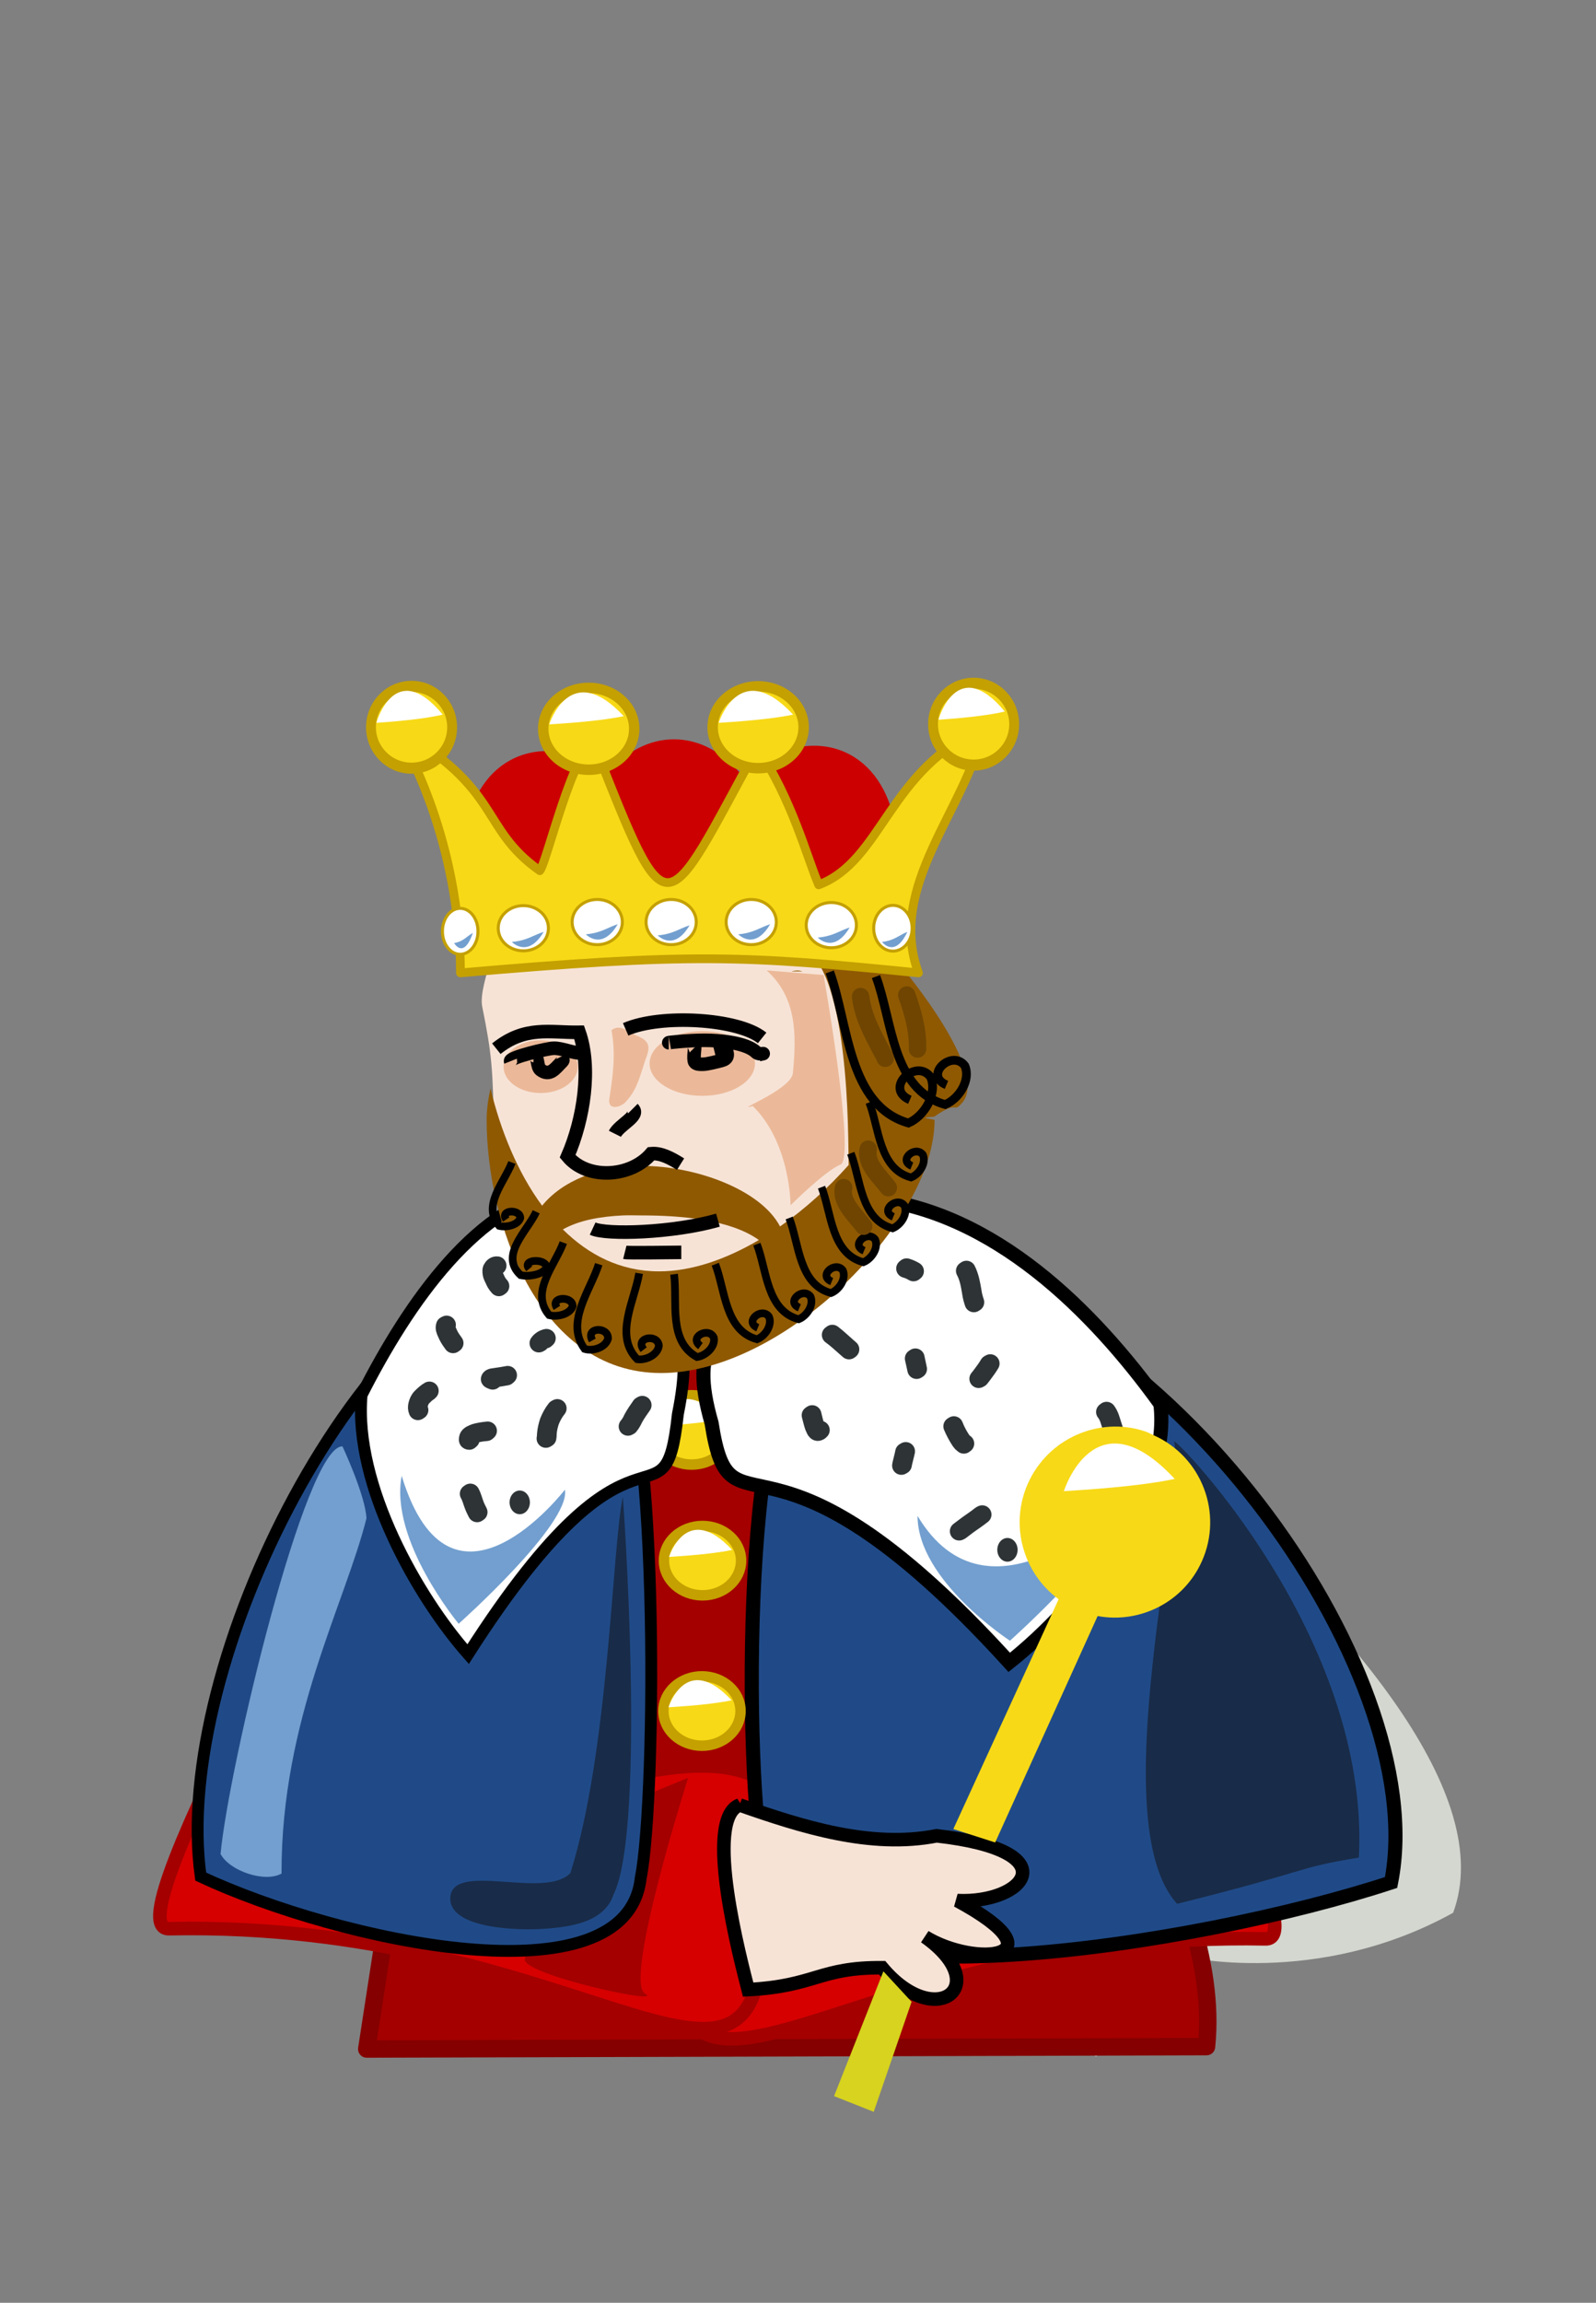 <?xml version="1.0"?><svg width="266.323" height="384" xmlns="http://www.w3.org/2000/svg" xmlns:xlink="http://www.w3.org/1999/xlink">
 <rect width="100%" height="100%" fill="#808080" stroke="none"/>
 <defs>
  <pattern xlink:href="#pattern6564" id="pattern7798" patternTransform="translate(325.651, 307.224)"/>
  <pattern patternUnits="userSpaceOnUse" width="24.155" height="24.975" patternTransform="translate(619.651, 288.224)" id="pattern6564">
   <g id="g6536" transform="matrix(0.597, 0, 0, 0.599, 178.027, -170.192)" stroke-miterlimit="4" stroke-width="5.177" stroke="#a40000" opacity="0.6">
    <path d="m-295.495,295.84c0.015,10.829 4.985,24.079 17.564,27.291c10.37,-1.943 17.625,-16.371 17.696,-27.2c0.031,-5.107 -3.923,-9.262 -8.792,-9.273c-4.869,-0.01 -8.699,4.614 -8.713,9.731c0.014,-5.117 -4.049,-9.761 -8.917,-9.771c-4.869,-0.02 -8.822,4.115 -8.838,9.222l0,0z" id="path6538" stroke-miterlimit="4" stroke-width="5.177" stroke="#a40000" fill-rule="nonzero" fill="#e61408"/>
   </g>
  </pattern>
 </defs>
 <g>
  <title>Layer 1</title>
  <path d="m112.462,123.285c-4.141,0 -7.935,2.034 -10.925,5.5c-5.105,-3.514 -10.798,-4.591 -15.597,-2.411c-8.753,3.976 -11.203,17.359 -5.5,29.912c5.703,12.553 17.392,19.498 26.145,15.521c0.02,0.01 0.055,-0.01 0.075,0c1.812,0.916 3.772,1.432 5.802,1.432c2.704,0 5.251,-0.907 7.535,-2.486c0.151,0.076 0.297,0.156 0.452,0.226c8.753,3.976 20.518,-2.968 26.22,-15.521c5.703,-12.553 3.177,-26.011 -5.576,-29.988c-5.351,-2.431 -11.81,-0.755 -17.33,3.767c-3.044,-3.734 -6.985,-5.952 -11.302,-5.952z" id="path6896" stroke-dashoffset="0" stroke-dasharray="2, 2" stroke-miterlimit="4" stroke-linejoin="round" stroke-linecap="round" stroke-width="2" fill-rule="nonzero" fill="#cc0000"/>
  <path d="m137.1,199.772c7.995,6.541 119.921,79.947 105.385,119.194c-22.755,12.608 -45.061,7.268 -45.061,7.268l-8.358,10.538l-6.178,6.178l-47.968,-45.061l2.18,-98.117z" id="path6377" stroke-width="1px" fill-rule="evenodd" fill="#d3d7cf"/>
  <path d="m127.38,221.523c-2.159,-0.001 -4.457,0.03 -6.814,0.071c-90.668,1.566 -47.514,19.336 -47.514,43.182l-11.853,76.909l140.132,-0.401c2.966,-28.731 -26.319,-61.638 -25.892,-78.21c0,-23.101 18.875,-41.51 -48.059,-41.551z" id="path6304" stroke-dashoffset="0" stroke-miterlimit="4" stroke-linejoin="round" stroke-linecap="round" stroke-width="2.907" stroke="#850000" fill-rule="nonzero" fill="#a40000"/>
  <path id="path6306" d="m172.209,228.933c4.877,20.854 49.178,94.587 38.996,94.383c-67.483,-1.346 -97.251,35.96 -98.904,3.108c-0.397,-7.897 5.728,-11.409 -4.239,-24.867c14.733,-14.652 38.341,6.449 63.581,-4.521c-5.2,-12.029 -19.44,-31.951 -16.955,-46.626c1.388,-8.198 15.627,-29.573 17.52,-21.476z" stroke-width="2.261px" stroke="#a40000" fill-rule="evenodd" fill="#d60000"/>
  <path d="m67.19,227.238c-4.877,20.854 -49.179,94.587 -38.996,94.383c67.483,-1.346 97.251,35.96 98.904,3.108c0.397,-7.897 -5.728,-11.409 4.239,-24.867c-14.733,-14.652 -38.341,6.449 -63.581,-4.521c5.2,-12.029 19.44,-31.951 16.955,-46.626c-1.388,-8.198 -15.627,-29.573 -17.52,-21.476z" id="path6308" stroke-width="2.261px" stroke="#a40000" fill-rule="evenodd" fill="#d60000"/>
  <path d="m103.517,301.093l11.306,-4.625c0,0 -10.792,33.919 -7.195,35.974c3.597,2.056 -20.043,-3.083 -20.043,-5.653c0,-2.57 17.987,-24.668 15.932,-25.696z" id="path5885" stroke-width="1px" fill-rule="evenodd" fill="#a40000"/>
  <path d="m91.845,208.719c-31.134,5.633 -63.344,68.471 -58.351,104.217c22.998,10.743 71.123,21.359 73.426,0.203c2.693,-13.346 3.161,-83.453 -5.014,-89.719c-4.056,-3.798 -9.531,-7.36 -10.062,-14.7z" id="path6312" stroke-width="1.978px" stroke="#000000" fill-rule="evenodd" fill="#204a87"/>
  <g id="g6081" transform="matrix(2.907, 0, 0, 2.907, -1231.16, -617.513)">
   <path d="m465.429,294.447c0.001,1.099 -0.991,1.99 -2.214,1.99c-1.223,0 -2.215,-0.891 -2.214,-1.99c-0.001,-1.099 0.991,-1.99 2.214,-1.99c1.223,0 2.215,0.891 2.214,1.99z" id="path6083" stroke-dashoffset="0" stroke-miterlimit="4" stroke-linejoin="round" stroke-linecap="round" stroke-width="0.599" stroke="#c4a000" fill-rule="nonzero" fill="#f7d917"/>
   <path id="path6085" d="m461.294,294.234c0,0 1.006,-3.22 3.623,-0.403c-1.409,0.302 -3.824,0.403 -3.623,0.403z" stroke-width="1px" fill-rule="evenodd" fill="#ffffff"/>
  </g>
  <path id="path6314" d="m94.584,198.241c-14.696,2.041 -26.414,18.951 -34.243,34.376c-1.339,15.104 9.471,33.842 17.772,43.219c28.611,-44.767 32.698,-18.857 35.001,-40.014c2.693,-13.346 -0.293,-16.614 -8.468,-22.881c-4.056,-3.798 -9.531,-7.36 -10.062,-14.7z" stroke-width="1.978px" stroke="#000000" fill-rule="evenodd" fill="#ffffff"/>
  <path id="path6316" d="m149.327,210.007c44.18,5.616 89.886,68.269 82.801,103.909c-32.635,10.711 -100.926,21.296 -104.193,0.202c-3.821,-13.307 -4.486,-83.206 7.115,-89.454c5.755,-3.787 13.525,-7.338 14.278,-14.656z" stroke-width="2.353px" stroke="#000000" fill-rule="evenodd" fill="#204a87"/>
  <path d="m145.038,199.841c20.854,2.035 37.482,18.895 48.592,34.274c1.901,15.06 -13.439,33.742 -25.219,43.091c-40.599,-44.634 -46.4,-18.801 -49.667,-39.896c-3.821,-13.307 0.416,-16.565 12.016,-22.813c5.755,-3.787 13.525,-7.338 14.278,-14.656z" id="path6318" stroke-width="2.353px" stroke="#000000" fill-rule="evenodd" fill="#ffffff"/>
  <path id="path6324" d="m88.423,250.53c0,1.092 -0.759,1.978 -1.695,1.978c-0.936,0 -1.696,-0.886 -1.696,-1.978c0,-1.092 0.759,-1.978 1.696,-1.978c0.936,0 1.695,0.886 1.695,1.978z" stroke-dashoffset="0" stroke-miterlimit="4" stroke-linejoin="round" stroke-linecap="round" fill-rule="nonzero" fill="#2e3436"/>
  <path d="m169.807,258.443c0,1.092 -0.759,1.978 -1.695,1.978c-0.936,0 -1.695,-0.886 -1.695,-1.978c0,-1.092 0.759,-1.978 1.695,-1.978c0.936,0 1.695,0.886 1.695,1.978z" id="path6352" stroke-dashoffset="0" stroke-miterlimit="4" stroke-linejoin="round" stroke-linecap="round" fill-rule="nonzero" fill="#2e3436"/>
  <path d="m123.424,300.992c10.368,3.624 21.86,7.297 32.873,5.139c22.3,2.499 14.676,11.351 3.444,10.802c17.831,9.651 3.044,11.232 -5.394,6.037c11.593,8.201 1.776,15.811 -7.148,5.161c-10.514,-0.075 -11.074,3.066 -22.355,3.648c-1.175,-4.626 -7.573,-28.471 -1.42,-30.787z" id="path6400" stroke-width="2.261px" stroke="#000000" fill-rule="evenodd" fill="#f7e3d6"/>
  <path d="m57.153,241.2c0,0 3.833,8.203 3.997,11.992c-3.567,14.257 -14.238,33.558 -14.172,59.234c-2.794,1.572 -8.682,-0.433 -10.175,-3.271c1.355,-14.472 14.172,-68.319 20.35,-67.955z" id="path6625" stroke-width="1px" fill-rule="evenodd" fill="#729fcf"/>
  <path d="m147.411,328.731l4.705,5.083l-6.318,18.346l-6.621,-2.62l8.234,-20.81z" id="rect6406" stroke-dashoffset="0" stroke-miterlimit="4" stroke-linejoin="round" stroke-linecap="round" fill-rule="nonzero" fill="#d7d31e"/>
  <path d="m103.924,249.632c-1.817,8.694 -2.285,42.306 -8.737,62.698c-4.199,4.477 -19.734,-2.019 -20.043,4.111c-0.26,5.162 11.297,5.603 16.445,5.139c3.64,-0.328 9.251,-1.028 10.792,-5.653c5.539,-11.166 1.542,-67.216 1.542,-66.296z" id="path6672" stroke-width="1px" fill-rule="evenodd" fill="#182b48"/>
  <path id="path6340" d="m127.217,221.747c0,1.092 -0.759,1.978 -1.696,1.978c-0.936,0 -1.696,-0.886 -1.696,-1.978c0,-1.092 0.759,-1.978 1.696,-1.978c0.936,0 1.696,0.886 1.696,1.978z" stroke-dashoffset="0" stroke-miterlimit="4" stroke-linejoin="round" stroke-linecap="round" fill-rule="nonzero" fill="#2e3436"/>
  <path d="m81.798,160.266c-0.507,2.001 -1.747,5.548 -1.324,7.629c1.635,8.052 1.791,10.583 1.93,20.61c3.263,16.123 16.713,23.794 27.02,23.794c20.613,0 36.85,-11.402 36.85,-28.233c0,-2.124 4.452,-20.163 3.945,-22.165c0,0 -22.529,-7.034 -34.937,-5.996c-21.155,1.77 -33.483,4.361 -33.483,4.361z" id="path6360" stroke-dashoffset="0" stroke-miterlimit="4" stroke-linejoin="round" stroke-linecap="round" fill-rule="nonzero" fill="#f7e3d6"/>
  <path id="path6364" d="m96.411,177.875c0,2.428 -2.773,4.396 -6.194,4.396c-3.421,0 -6.194,-1.968 -6.194,-4.396c0,-2.428 2.773,-4.396 6.194,-4.396c3.421,0 6.194,1.968 6.194,4.396z" stroke-dashoffset="0" stroke-dasharray="2, 2" stroke-miterlimit="4" stroke-linejoin="round" stroke-linecap="round" stroke-width="2" fill-rule="nonzero" fill="#ebb999"/>
  <path d="m125.983,177.344c0,2.98 -3.936,5.395 -8.792,5.395c-4.856,0 -8.792,-2.415 -8.792,-5.395c0,-2.98 3.936,-5.395 8.792,-5.395c4.856,0 8.792,2.415 8.792,5.395z" id="path6366" stroke-dashoffset="0" stroke-dasharray="2, 2" stroke-miterlimit="4" stroke-linejoin="round" stroke-linecap="round" stroke-width="2" fill-rule="nonzero" fill="#ebb999"/>
  <path d="m105.602,184.869c1.215,1.215 -2.229,2.659 -2.997,4.196" id="path6368" stroke-width="2.261px" stroke="#000000" fill-rule="evenodd" fill="none"/>
  <path d="m111.597,173.877c-0.308,0 3.062,-0.4 5.995,-0.4c2.443,0 6.975,0.381 8.592,1.998c0.527,0.527 2.117,-0.03 0.4,0.4" id="path6370" stroke-width="2.261px" stroke="#000000" fill-rule="evenodd" fill="none"/>
  <path d="m115.913,174.673c0.055,0.055 -0.26,1.878 0,2.398c0.217,0.434 0.914,0.4 1.399,0.4c0.699,0 2.431,-0.458 2.997,-0.599c1.086,-0.271 1.273,-0.814 0.799,-1.998c-0.201,-0.504 -1.133,-0.216 -1.998,0" id="path6372" stroke-width="2.261px" stroke="#000000" fill-rule="evenodd" fill="none"/>
  <path d="m85.203,176.96c-0.248,-0.619 6.177,-2.162 7.248,-2.162c1.399,0 3.161,0.818 4.56,0.818c0.133,0 -0.266,0 -0.4,0" id="path6374" stroke-width="2.261px" stroke="#000000" fill-rule="evenodd" fill="none"/>
  <path d="m89.017,176.015c0.894,0 0.484,1.862 1.199,2.398c1.524,1.143 2.452,-0.254 3.397,-1.199c0.557,-0.557 0.293,-0.413 0,-0.999" id="path6376" stroke-width="2.261px" stroke="#000000" fill-rule="evenodd" fill="none"/>
  <path d="m132.92,161.847c-0.259,0.013 -0.573,0.054 -0.848,0.141l1.837,0c-0.323,-0.108 -0.639,-0.159 -0.989,-0.141zm-0.101,-4.219c9.202,1.852 8.691,33.256 8.791,36.646c-3.419,3.835 -7.32,7.365 -11.445,10.244c-3.227,-6.154 -14.111,-10.102 -23.101,-10.102c-7.139,0 -13.285,2.532 -16.602,6.641c-4.123,-5.593 -6.963,-12.647 -8.619,-19.569c-0.373,1.72 -0.636,3.487 -0.636,5.298c-0,16.831 8.493,42.176 29.106,42.176c20.613,-0 45.637,-25.345 45.637,-42.176c0,-0.19 -3.337,-0.376 -0.071,-0.565c4.184,-2.927 3.049,-0.402 4.732,-2.391c4.396,-5.195 -9.81,-22.144 -9.81,-22.144l-17.983,-4.058zm-28.864,45.053c1.023,-0.048 2.035,0 3.108,0c6.44,0 14.746,0.643 19.569,4.097c-5.463,3.206 -11.182,5.228 -16.672,5.228c-6.442,0 -11.745,-2.753 -16.037,-6.994c2.71,-1.514 6.174,-2.15 10.032,-2.331z" id="path6390" stroke-dashoffset="0" stroke-dasharray="2, 2" stroke-miterlimit="4" stroke-linejoin="round" stroke-linecap="round" stroke-width="2" fill-rule="nonzero" fill="#8f5902"/>
  <path d="m82.823,174.878c4.854,-3.88 8.951,-2.661 13.82,-2.737c2.083,5.951 0.769,14.478 -1.929,20.681c3.266,3.946 10.504,3.559 13.948,-0.438c1.657,-0.153 3.339,0.77 4.904,1.746" id="path6392" stroke-width="2.261px" stroke="#000000" fill-rule="evenodd" fill="none"/>
  <path d="m98.892,204.88c2.292,1.067 13.383,0.731 20.911,-1.413" id="path6394" stroke-width="2.261px" stroke="#000000" fill-rule="evenodd" fill="none"/>
  <path d="m104.261,208.836c0.535,0.134 7.998,0 9.427,0" id="path6396" stroke-width="2.261px" stroke="#000000" fill-rule="evenodd" fill="none"/>
  <path id="path5837" d="m82.773,211.214c-0.401,0.001 -0.298,-0.016 -0.461,0.292c-0.121,0.332 -0.041,0.66 0.032,0.991c0.106,0.353 0.311,0.658 0.443,1c0.163,0.355 0.39,0.678 0.655,0.964l-0.196,0.141c-0.266,-0.289 -0.497,-0.613 -0.663,-0.97c-0.133,-0.343 -0.339,-0.649 -0.446,-1.003c-0.074,-0.335 -0.157,-0.667 -0.041,-1.005c0.166,-0.334 0.476,-0.625 0.872,-0.569l-0.195,0.158z" stroke-dashoffset="0" stroke-miterlimit="4" stroke-linejoin="round" stroke-linecap="round" stroke-width="3.09" stroke="#2e3436" fill-rule="nonzero" fill="#2e3436"/>
  <path id="path5839" d="m74.525,220.932c-0.181,0.41 0.02,0.843 0.191,1.221c0.226,0.569 0.542,1.078 0.904,1.569c0.059,0.083 0.118,0.167 0.177,0.25l-0.194,0.136c-0.059,-0.083 -0.118,-0.167 -0.177,-0.25c-0.366,-0.489 -0.676,-1.005 -0.906,-1.573c-0.18,-0.387 -0.376,-0.812 -0.218,-1.239l0.224,-0.114z" stroke-dashoffset="0" stroke-miterlimit="4" stroke-linejoin="round" stroke-linecap="round" stroke-width="3.09" stroke="#2e3436" fill-rule="nonzero" fill="#2e3436"/>
  <path id="path5841" d="m71.473,232.101c-0.354,0.216 -0.652,0.522 -0.948,0.819c-0.344,0.333 -0.519,0.756 -0.637,1.21c-0.085,0.34 -0.088,0.68 0.05,1.003l-0.204,0.137c-0.141,-0.328 -0.141,-0.672 -0.056,-1.019c0.116,-0.457 0.288,-0.885 0.632,-1.222c0.412,-0.411 0.837,-0.806 1.345,-1.1l-0.183,0.171z" stroke-dashoffset="0" stroke-miterlimit="4" stroke-linejoin="round" stroke-linecap="round" stroke-width="3.09" stroke="#2e3436" fill-rule="nonzero" fill="#2e3436"/>
  <path id="path5843" d="m81.192,238.757c-0.711,0.056 -1.407,0.161 -2.094,0.359c-0.591,0.226 -0.658,0.208 -0.774,0.786c-0.02,0.128 0.052,0.156 0.165,0.15l-0.192,0.163c-0.124,-0.007 -0.21,-0.048 -0.188,-0.188c0.024,-0.101 0.018,-0.21 0.052,-0.309c0.146,-0.431 0.74,-0.59 1.109,-0.758c0.692,-0.195 1.393,-0.297 2.108,-0.368l-0.186,0.164z" stroke-dashoffset="0" stroke-miterlimit="4" stroke-linejoin="round" stroke-linecap="round" stroke-width="3.09" stroke="#2e3436" fill-rule="nonzero" fill="#2e3436"/>
  <path id="path5845" d="m93.002,234.852c-0.517,0.637 -0.9,1.339 -1.208,2.096c-0.22,0.66 -0.387,1.341 -0.439,2.036c-0.074,0.991 0.043,-0.055 -0.039,0.632c-0.006,0.047 -0.011,0.094 -0.017,0.141l-0.213,0.127c0.007,-0.048 0.015,-0.096 0.022,-0.144c0.087,-0.552 -0.01,0.13 0.051,-0.638c0.055,-0.697 0.225,-1.38 0.439,-2.043c0.304,-0.752 0.678,-1.453 1.184,-2.091l0.22,-0.115z" stroke-dashoffset="0" stroke-miterlimit="4" stroke-linejoin="round" stroke-linecap="round" stroke-width="3.09" stroke="#2e3436" fill-rule="nonzero" fill="#2e3436"/>
  <path id="path5847" d="m84.531,229.482c-0.694,0.132 -1.393,0.236 -2.092,0.336c0.008,-0.085 -0.584,0.161 -0.571,0.123c0.068,-0.206 0.465,0.063 0.534,0.091l-0.187,0.148c-0.213,-0.083 -0.452,-0.164 -0.433,-0.217c0.093,-0.265 0.636,-0.257 0.835,-0.301c0.704,-0.099 1.407,-0.203 2.104,-0.342l-0.189,0.161z" stroke-dashoffset="0" stroke-miterlimit="4" stroke-linejoin="round" stroke-linecap="round" stroke-width="3.09" stroke="#2e3436" fill-rule="nonzero" fill="#2e3436"/>
  <path id="path5849" d="m107.179,234.313c-0.487,0.697 -0.982,1.378 -1.392,2.125c-0.222,0.478 -0.457,0.923 -0.796,1.325l-0.204,0.106c0.35,-0.399 0.587,-0.844 0.811,-1.327c0.4,-0.74 0.884,-1.417 1.362,-2.108l0.219,-0.121z" stroke-dashoffset="0" stroke-miterlimit="4" stroke-linejoin="round" stroke-linecap="round" stroke-width="3.09" stroke="#2e3436" fill-rule="nonzero" fill="#2e3436"/>
  <path id="path5851" d="m90.998,223.316c-0.253,0.051 -0.498,0.178 -0.716,0.316c-0.081,0.051 -0.105,0.16 -0.161,0.238l-0.211,0.112c0.286,-0.418 0.779,-0.724 1.278,-0.829l-0.191,0.163z" stroke-dashoffset="0" stroke-miterlimit="4" stroke-linejoin="round" stroke-linecap="round" stroke-width="3.09" stroke="#2e3436" fill-rule="nonzero" fill="#2e3436"/>
  <path id="path5853" d="m78.483,248.949c0.344,0.635 0.5,1.341 0.762,2.01c0.155,0.416 0.364,0.809 0.561,1.206l-0.189,0.128c-0.197,-0.398 -0.407,-0.791 -0.562,-1.208c-0.265,-0.664 -0.417,-1.372 -0.779,-1.996l0.207,-0.141z" stroke-dashoffset="0" stroke-miterlimit="4" stroke-linejoin="round" stroke-linecap="round" stroke-width="3.09" stroke="#2e3436" fill-rule="nonzero" fill="#2e3436"/>
  <path id="path5855" d="m151.141,242.019c-0.132,0.646 -0.327,1.277 -0.466,1.923c-0.021,0.111 -0.041,0.221 -0.062,0.332l-0.203,0.119c0.021,-0.111 0.042,-0.222 0.063,-0.333c0.139,-0.641 0.338,-1.27 0.452,-1.915l0.217,-0.126z" stroke-dashoffset="0" stroke-miterlimit="4" stroke-linejoin="round" stroke-linecap="round" stroke-width="3.09" stroke="#2e3436" fill-rule="nonzero" fill="#2e3436"/>
  <path id="path5859" d="m165.252,227.375c-0.335,0.565 -0.717,1.1 -1.113,1.623c-0.196,0.279 -0.414,0.54 -0.623,0.809l-0.21,0.11c0.21,-0.27 0.431,-0.531 0.628,-0.811c0.394,-0.517 0.771,-1.048 1.099,-1.61l0.219,-0.121z" stroke-dashoffset="0" stroke-miterlimit="4" stroke-linejoin="round" stroke-linecap="round" stroke-width="3.09" stroke="#2e3436" fill-rule="nonzero" fill="#2e3436"/>
  <path id="path5861" d="m163.902,252.562c-0.704,0.562 -1.455,1.066 -2.191,1.586c-0.498,0.346 -0.959,0.74 -1.452,1.093l-0.213,0.104c0.5,-0.352 0.964,-0.749 1.465,-1.099c0.729,-0.515 1.474,-1.013 2.169,-1.574l0.222,-0.11z" stroke-dashoffset="0" stroke-miterlimit="4" stroke-linejoin="round" stroke-linecap="round" stroke-width="3.09" stroke="#2e3436" fill-rule="nonzero" fill="#2e3436"/>
  <path id="path5863" d="m135.528,235.868c0.166,0.65 0.297,1.304 0.523,1.939c0.122,0.197 0.286,0.839 0.632,0.781c0.084,-0.014 0.152,-0.076 0.227,-0.114l-0.176,0.164c-0.081,0.035 -0.154,0.095 -0.242,0.104c-0.355,0.037 -0.508,-0.597 -0.636,-0.806c-0.223,-0.633 -0.357,-1.285 -0.536,-1.929l0.207,-0.138z" stroke-dashoffset="0" stroke-miterlimit="4" stroke-linejoin="round" stroke-linecap="round" stroke-width="3.09" stroke="#2e3436" fill-rule="nonzero" fill="#2e3436"/>
  <path id="path5865" d="m138.889,222.457c0.844,0.641 1.609,1.376 2.406,2.073c0.183,0.16 0.367,0.32 0.55,0.48l-0.169,0.125c-0.183,-0.16 -0.366,-0.32 -0.55,-0.48c-0.799,-0.699 -1.573,-1.432 -2.44,-2.05l0.203,-0.148z" stroke-dashoffset="0" stroke-miterlimit="4" stroke-linejoin="round" stroke-linecap="round" stroke-width="3.09" stroke="#2e3436" fill-rule="nonzero" fill="#2e3436"/>
  <path id="path5867" d="m151.285,211.382c0.47,0.14 0.921,0.34 1.341,0.593l-0.192,0.147c-0.419,-0.253 -0.87,-0.454 -1.342,-0.585l0.194,-0.155z" stroke-dashoffset="0" stroke-miterlimit="4" stroke-linejoin="round" stroke-linecap="round" stroke-width="3.09" stroke="#2e3436" fill-rule="nonzero" fill="#2e3436"/>
  <path id="path5869" d="m161.266,211.781c0.574,1.133 0.781,2.404 0.993,3.644c0.081,0.595 0.243,1.166 0.434,1.733l-0.186,0.122c-0.19,-0.57 -0.348,-1.144 -0.425,-1.742c-0.209,-1.234 -0.414,-2.507 -1.018,-3.619l0.202,-0.137z" stroke-dashoffset="0" stroke-miterlimit="4" stroke-linejoin="round" stroke-linecap="round" stroke-width="3.09" stroke="#2e3436" fill-rule="nonzero" fill="#2e3436"/>
  <path id="path5871" d="m152.744,226.407c0.142,0.622 0.253,1.25 0.397,1.872l-0.191,0.123c-0.143,-0.619 -0.256,-1.245 -0.412,-1.861l0.207,-0.135z" stroke-dashoffset="0" stroke-miterlimit="4" stroke-linejoin="round" stroke-linecap="round" stroke-width="3.09" stroke="#2e3436" fill-rule="nonzero" fill="#2e3436"/>
  <path id="path5875" d="m159.168,237.713c0.33,0.849 0.763,1.659 1.268,2.417c0.347,0.436 0.152,0.238 0.585,0.593l-0.185,0.137c-0.436,-0.36 -0.241,-0.159 -0.586,-0.601c-0.501,-0.762 -0.93,-1.573 -1.288,-2.412l0.207,-0.135z" stroke-dashoffset="0" stroke-miterlimit="4" stroke-linejoin="round" stroke-linecap="round" stroke-width="3.09" stroke="#2e3436" fill-rule="nonzero" fill="#2e3436"/>
  <path id="path5877" d="m184.648,235.304c0.541,0.704 0.726,1.578 0.996,2.406c0.171,0.456 0.292,0.924 0.388,1.4l-0.194,0.124c-0.09,-0.478 -0.205,-0.947 -0.378,-1.403c-0.269,-0.821 -0.453,-1.692 -1.011,-2.377l0.2,-0.15z" stroke-dashoffset="0" stroke-miterlimit="4" stroke-linejoin="round" stroke-linecap="round" stroke-width="3.09" stroke="#2e3436" fill-rule="nonzero" fill="#2e3436"/>
  <path id="path5879" d="m177.905,242.083c0.068,0.856 0.113,1.714 0.161,2.572c0.031,0.261 -0.096,0.947 -0.53,0.764l0.197,-0.156c0.03,0.009 0.381,0.102 -0.033,0.135c-0.047,0.004 0.069,-0.066 0.091,-0.108c0.098,-0.191 0.071,-0.289 0.077,-0.512c-0.039,-0.855 -0.08,-1.711 -0.172,-2.563l0.209,-0.132z" stroke-dashoffset="0" stroke-miterlimit="4" stroke-linejoin="round" stroke-linecap="round" stroke-width="3.09" stroke="#2e3436" fill-rule="nonzero" fill="#2e3436"/>
  <path d="m94.266,248.417c0,0 -19.015,24.668 -27.238,-2.313c-2.056,10.792 9.508,24.668 9.508,24.668c0,0 18.758,-16.702 17.73,-22.356z" id="path5881" stroke-width="1px" fill-rule="evenodd" fill="#729fcf"/>
  <path id="path5883" d="m186.258,251.243c0,0 -21.328,21.328 -33.148,1.542c-0,10.792 15.418,20.814 15.418,20.814c0,0 18.758,-16.702 17.73,-22.356z" stroke-width="1px" fill-rule="evenodd" fill="#729fcf"/>
  <path id="path5895" d="m195.915,240.382c2.294,10.236 -12.049,63.377 0.514,77.088c22.888,-5.702 19.425,-5.928 30.321,-7.709c1.942,-36.862 -30.835,-70.299 -30.835,-69.379z" stroke-width="1px" fill-rule="evenodd" fill="#182b48"/>
  <path d="m191.021,238.671c-7.652,-2.517 -16.151,1.203 -19.499,8.718c-3.1,6.959 -0.777,14.965 5.13,19.293l-17.57,38.321l6.981,2.24l17.098,-37.76c7.055,1.301 14.358,-2.313 17.405,-9.153c3.571,-8.016 -0.036,-17.421 -8.053,-20.993c-0.501,-0.223 -0.984,-0.498 -1.494,-0.665z" id="rect6402" stroke-dashoffset="0" stroke-miterlimit="4" stroke-linejoin="round" stroke-linecap="round" fill-rule="nonzero" fill="#f7d917"/>
  <path d="m65.957,121.401c1.898,3.115 10.824,18.867 10.88,40.834c38.202,-3.306 46.99,-2.965 76.425,0c-5.337,-14.561 7.902,-27.08 10.88,-40.834c-15.865,6.773 -16.85,22.128 -27.529,26.152c-1.975,-4.622 -4.43,-14.199 -10.225,-22.875c-15.713,28.683 -14.65,31.441 -27.201,-0.459c-3.412,0.043 -8.016,19.878 -9.111,20.974c-10.154,-7.17 -6.158,-13.611 -24.12,-23.793z" id="path6885" stroke-dashoffset="0" stroke-miterlimit="4" stroke-linejoin="round" stroke-linecap="round" stroke-width="1.454" stroke="#c4a000" fill-rule="nonzero" fill="#f7d917"/>
  <path d="m103.849,153.76c0.001,2.082 -1.874,3.77 -4.187,3.77c-2.313,0 -4.188,-1.688 -4.187,-3.77c-0.001,-2.082 1.873,-3.77 4.187,-3.77c2.313,0 4.188,1.688 4.187,3.77z" id="path5997" stroke-dashoffset="0" stroke-miterlimit="4" stroke-linejoin="round" stroke-linecap="round" stroke-width="0.5" stroke="#c4a000" fill-rule="nonzero" fill="#ffffff"/>
  <path id="path5999" d="m116.183,153.76c0.001,2.082 -1.873,3.77 -4.187,3.77c-2.313,0 -4.188,-1.688 -4.187,-3.77c-0.001,-2.082 1.874,-3.77 4.187,-3.77c2.313,0 4.188,1.688 4.187,3.77z" stroke-dashoffset="0" stroke-miterlimit="4" stroke-linejoin="round" stroke-linecap="round" stroke-width="0.5" stroke="#c4a000" fill-rule="nonzero" fill="#ffffff"/>
  <path d="m129.545,153.76c0.001,2.082 -1.873,3.77 -4.187,3.77c-2.313,0 -4.188,-1.688 -4.187,-3.77c-0.001,-2.082 1.874,-3.77 4.187,-3.77c2.313,0 4.188,1.688 4.187,3.77z" id="path6001" stroke-dashoffset="0" stroke-miterlimit="4" stroke-linejoin="round" stroke-linecap="round" stroke-width="0.5" stroke="#c4a000" fill-rule="nonzero" fill="#ffffff"/>
  <path id="path6003" d="m142.907,154.274c0.001,2.082 -1.874,3.77 -4.187,3.77c-2.313,0 -4.188,-1.688 -4.187,-3.77c-0.001,-2.082 1.874,-3.77 4.187,-3.77c2.313,0 4.188,1.688 4.187,3.77z" stroke-dashoffset="0" stroke-miterlimit="4" stroke-linejoin="round" stroke-linecap="round" stroke-width="0.5" stroke="#c4a000" fill-rule="nonzero" fill="#ffffff"/>
  <path d="m152.205,154.788c0.001,2.108 -1.435,3.817 -3.206,3.817c-1.771,0 -3.207,-1.709 -3.206,-3.817c-0.001,-2.108 1.435,-3.817 3.206,-3.817c1.771,0 3.207,1.709 3.206,3.817z" id="path6005" stroke-dashoffset="0" stroke-miterlimit="4" stroke-linejoin="round" stroke-linecap="round" stroke-width="0.5" stroke="#c4a000" fill-rule="nonzero" fill="#ffffff"/>
  <path id="path6007" d="m91.515,154.788c0.001,2.082 -1.873,3.77 -4.187,3.77c-2.313,0 -4.188,-1.688 -4.187,-3.77c-0.001,-2.082 1.874,-3.77 4.187,-3.77c2.313,0 4.188,1.688 4.187,3.77z" stroke-dashoffset="0" stroke-miterlimit="4" stroke-linejoin="round" stroke-linecap="round" stroke-width="0.5" stroke="#c4a000" fill-rule="nonzero" fill="#ffffff"/>
  <path d="m79.755,155.302c0.001,2.115 -1.325,3.83 -2.962,3.83c-1.636,0 -2.963,-1.715 -2.962,-3.83c-0.001,-2.115 1.325,-3.83 2.962,-3.83c1.636,0 2.963,1.715 2.962,3.83z" id="path6009" stroke-dashoffset="0" stroke-miterlimit="4" stroke-linejoin="round" stroke-linecap="round" stroke-width="0.5" stroke="#c4a000" fill-rule="nonzero" fill="#ffffff"/>
  <path d="m138.463,162.078c3.133,8.704 3.061,22.288 13.124,25.194c2.621,-1.126 4.878,-4.807 3.723,-7.624c-2.368,-3.329 -7.902,1.827 -3.485,3.758" id="path6013" stroke-miterlimit="4" stroke-width="1.454" stroke="#000000" fill-rule="evenodd" fill="none"/>
  <path id="path6021" d="m131.695,203.105c1.663,4.325 1.625,11.076 6.967,12.52c1.392,-0.56 2.59,-2.389 1.976,-3.789c-1.257,-1.654 -4.195,0.908 -1.85,1.867" stroke-miterlimit="4" stroke-width="1.28" stroke="#000000" fill-rule="evenodd" fill="none"/>
  <path d="m137.091,197.966c1.663,4.325 1.625,11.076 6.967,12.52c1.392,-0.56 2.59,-2.389 1.976,-3.789c-1.257,-1.654 -4.195,0.908 -1.85,1.867" id="path6025" stroke-miterlimit="4" stroke-width="1.28" stroke="#000000" fill-rule="evenodd" fill="none"/>
  <path id="path6027" d="m141.974,192.312c1.663,4.325 1.625,11.076 6.967,12.52c1.392,-0.56 2.59,-2.389 1.976,-3.789c-1.257,-1.654 -4.195,0.908 -1.85,1.867" stroke-miterlimit="4" stroke-width="1.28" stroke="#000000" fill-rule="evenodd" fill="none"/>
  <path d="m145.057,183.833c1.663,4.325 1.625,11.076 6.967,12.52c1.392,-0.56 2.59,-2.389 1.977,-3.789c-1.257,-1.654 -4.195,0.908 -1.85,1.867" id="path6029" stroke-miterlimit="4" stroke-width="1.28" stroke="#000000" fill-rule="evenodd" fill="none"/>
  <path d="m126.299,207.473c1.663,4.325 1.625,11.076 6.967,12.52c1.392,-0.56 2.59,-2.389 1.976,-3.789c-1.257,-1.654 -4.195,0.908 -1.85,1.867" id="path6031" stroke-miterlimit="4" stroke-width="1.28" stroke="#000000" fill-rule="evenodd" fill="none"/>
  <path id="path6033" d="m119.361,210.814c1.663,4.325 1.625,11.076 6.968,12.52c1.392,-0.56 2.59,-2.389 1.976,-3.789c-1.257,-1.654 -4.195,0.908 -1.85,1.867" stroke-miterlimit="4" stroke-width="1.28" stroke="#000000" fill-rule="evenodd" fill="none"/>
  <path d="m112.478,212.489c0.601,4.595 -1.02,11.148 3.834,13.806c1.484,-0.217 3.078,-1.714 2.811,-3.219c-0.834,-1.903 -4.291,-0.102 -2.237,1.381" id="path6035" stroke-miterlimit="4" stroke-width="1.28" stroke="#000000" fill-rule="evenodd" fill="none"/>
  <path id="path6037" d="m106.652,212.333c-0.753,4.572 -4.201,10.376 -0.323,14.325c1.483,0.221 3.442,-0.751 3.621,-2.269c-0.248,-2.063 -4.078,-1.339 -2.541,0.675" stroke-miterlimit="4" stroke-width="1.28" stroke="#000000" fill-rule="evenodd" fill="none"/>
  <path d="m99.912,210.814c-1.396,4.419 -5.634,9.673 -2.357,14.133c1.437,0.43 3.514,-0.254 3.907,-1.731c0.048,-2.077 -3.846,-1.905 -2.611,0.307" id="path6039" stroke-miterlimit="4" stroke-width="1.28" stroke="#000000" fill-rule="evenodd" fill="none"/>
  <path id="path6041" d="m94.002,207.217c-1.396,3.782 -5.634,8.279 -2.357,12.096c1.437,0.368 3.514,-0.217 3.907,-1.481c0.048,-1.778 -3.846,-1.63 -2.611,0.262" stroke-miterlimit="4" stroke-width="1.28" stroke="#000000" fill-rule="evenodd" fill="none"/>
  <path d="m89.478,202.078c-1.536,3.304 -6.199,7.233 -2.593,10.568c1.581,0.321 3.867,-0.19 4.299,-1.294c0.053,-1.553 -4.232,-1.424 -2.873,0.229" id="path6043" stroke-miterlimit="4" stroke-width="1.28" stroke="#000000" fill-rule="evenodd" fill="none"/>
  <path id="path6045" d="m85.421,193.855c-1.256,3.304 -5.069,7.233 -2.12,10.568c1.293,0.321 3.162,-0.19 3.515,-1.294c0.043,-1.553 -3.46,-1.424 -2.349,0.229" stroke-miterlimit="4" stroke-width="1.28" stroke="#000000" fill-rule="evenodd" fill="none"/>
  <path d="m177.521,248.674c0,0 5.139,-16.445 18.501,-2.056c-7.195,1.542 -19.529,2.056 -18.501,2.056z" id="path6047" stroke-width="1px" fill-rule="evenodd" fill="#ffffff"/>
  <path id="path6049" d="m146.172,162.849c2.757,7.372 2.694,18.878 11.552,21.34c2.307,-0.954 4.294,-4.072 3.277,-6.458c-2.085,-2.82 -6.955,1.548 -3.068,3.183" stroke-miterlimit="4" stroke-width="1.454" stroke="#000000" fill-rule="evenodd" fill="none"/>
  <path d="m144.887,191.629c-0.584,2.431 2.068,4.683 3.34,6.424" id="path6055" stroke-linecap="round" stroke-width="2.907px" stroke="#6f4501" fill-rule="evenodd" fill="none"/>
  <path d="m143.602,166.189c0.421,3.391 2.023,6.267 3.597,9.251c0.034,0.034 0.504,1.007 0.514,1.028" id="path6061" stroke-linecap="round" stroke-width="2.907px" stroke="#6f4501" fill-rule="evenodd" fill="none"/>
  <path d="m151.311,165.933c1.048,3.004 1.868,5.734 1.799,8.994" id="path6063" stroke-linecap="round" stroke-width="2.907px" stroke="#6f4501" fill-rule="evenodd" fill="none"/>
  <path id="path6065" d="m140.776,198.053c-0.584,2.431 2.069,4.683 3.341,6.424" stroke-linecap="round" stroke-width="2.907px" stroke="#6f4501" fill-rule="evenodd" fill="none"/>
  <g id="g6071" transform="matrix(2.907, 0, 0, 2.907, -1229.34, -595.709)">
   <path id="path6067" d="m465.429,294.447c0.001,1.099 -0.991,1.99 -2.214,1.99c-1.223,0 -2.215,-0.891 -2.214,-1.99c-0.001,-1.099 0.991,-1.99 2.214,-1.99c1.223,0 2.215,0.891 2.214,1.99z" stroke-dashoffset="0" stroke-miterlimit="4" stroke-linejoin="round" stroke-linecap="round" stroke-width="0.599" stroke="#c4a000" fill-rule="nonzero" fill="#f7d917"/>
   <path d="m461.294,294.234c0,0 1.006,-3.22 3.623,-0.403c-1.409,0.302 -3.824,0.403 -3.623,0.403z" id="path6069" stroke-width="1px" fill-rule="evenodd" fill="#ffffff"/>
  </g>
  <g id="g6075" transform="matrix(2.907, 0, 0, 2.907, -1229.43, -570.634)">
   <path d="m465.429,294.447c0.001,1.099 -0.991,1.99 -2.214,1.99c-1.223,0 -2.215,-0.891 -2.214,-1.99c-0.001,-1.099 0.991,-1.99 2.214,-1.99c1.223,0 2.215,0.891 2.214,1.99z" id="path6077" stroke-dashoffset="0" stroke-miterlimit="4" stroke-linejoin="round" stroke-linecap="round" stroke-width="0.599" stroke="#c4a000" fill-rule="nonzero" fill="#f7d917"/>
   <path id="path6079" d="m461.294,294.234c0,0 1.006,-3.22 3.623,-0.403c-1.409,0.302 -3.824,0.403 -3.623,0.403z" stroke-width="1px" fill-rule="evenodd" fill="#ffffff"/>
  </g>
  <g transform="matrix(3.429, 0, 0, 3.429, -1545.19, -925.859)" id="g6089">
   <path d="m481.488,305.451c0.001,1.099 -0.991,1.99 -2.214,1.99c-1.223,0 -2.215,-0.891 -2.214,-1.99c-0.001,-1.099 0.991,-1.99 2.214,-1.99c1.223,0 2.215,0.891 2.214,1.99z" id="path6091" stroke-dashoffset="0" stroke-miterlimit="4" stroke-linejoin="round" stroke-linecap="round" stroke-width="0.508" stroke="#c4a000" fill-rule="nonzero" fill="#f7d917"/>
   <path id="path6093" d="m477.353,305.238c0,0 1.006,-3.22 3.623,-0.403c-1.409,0.302 -3.824,0.403 -3.623,0.403z" stroke-width="1px" fill-rule="evenodd" fill="#ffffff"/>
  </g>
  <g id="g6095" transform="matrix(3.429, 0, 0, 3.429, -1516.92, -926.116)">
   <path id="path6097" d="m481.488,305.451c0.001,1.099 -0.991,1.99 -2.214,1.99c-1.223,0 -2.215,-0.891 -2.214,-1.99c-0.001,-1.099 0.991,-1.99 2.214,-1.99c1.223,0 2.215,0.891 2.214,1.99z" stroke-dashoffset="0" stroke-miterlimit="4" stroke-linejoin="round" stroke-linecap="round" stroke-width="0.508" stroke="#c4a000" fill-rule="nonzero" fill="#f7d917"/>
   <path d="m477.353,305.238c0,0 1.006,-3.22 3.623,-0.403c-1.409,0.302 -3.824,0.403 -3.623,0.403z" id="path6099" stroke-width="1px" fill-rule="evenodd" fill="#ffffff"/>
  </g>
  <g transform="matrix(3.058, 0, 0, 3.429, -1269.96, -926.63)" id="g6101">
   <path d="m470.633,305.451c0.001,1.099 -0.991,1.99 -2.214,1.99c-1.223,0 -2.215,-0.891 -2.214,-1.99c-0.001,-1.099 0.991,-1.99 2.214,-1.99c1.223,0 2.215,0.891 2.214,1.99z" id="path6103" stroke-dashoffset="0" stroke-miterlimit="4" stroke-linejoin="round" stroke-linecap="round" stroke-width="0.538" stroke="#c4a000" fill-rule="nonzero" fill="#f7d917"/>
   <path id="path6105" d="m466.498,305.238c0,0 1.006,-3.22 3.623,-0.403c-1.409,0.302 -3.824,0.403 -3.623,0.403z" stroke-width="1px" fill-rule="evenodd" fill="#ffffff"/>
  </g>
  <g id="g6107" transform="matrix(3.058, 0, 0, 3.429, -1363.75, -926.116)">
   <path id="path6109" d="m470.633,305.451c0.001,1.099 -0.991,1.99 -2.214,1.99c-1.223,0 -2.215,-0.891 -2.214,-1.99c-0.001,-1.099 0.991,-1.99 2.214,-1.99c1.223,0 2.215,0.891 2.214,1.99z" stroke-dashoffset="0" stroke-miterlimit="4" stroke-linejoin="round" stroke-linecap="round" stroke-width="0.538" stroke="#c4a000" fill-rule="nonzero" fill="#f7d917"/>
   <path d="m466.498,305.238c0,0 1.006,-3.22 3.623,-0.403c-1.409,0.302 -3.824,0.403 -3.623,0.403z" id="path6111" stroke-width="1px" fill-rule="evenodd" fill="#ffffff"/>
  </g>
  <path d="m85.407,157.073c0,0 2.657,2.825 5.315,-1.681c-1.699,0.527 -2.725,1.454 -5.315,1.681z" id="path6113" stroke-width="1px" fill-rule="evenodd" fill="#729fcf"/>
  <path id="path6115" d="m97.763,155.802c0,0 2.657,2.825 5.315,-1.681c-1.699,0.527 -2.725,1.454 -5.315,1.681z" stroke-width="1px" fill-rule="evenodd" fill="#729fcf"/>
  <path d="m109.755,155.983c0,0 2.657,2.825 5.315,-1.681c-1.699,0.527 -2.725,1.454 -5.315,1.681z" id="path6117" stroke-width="1px" fill-rule="evenodd" fill="#729fcf"/>
  <path id="path6119" d="m123.201,155.802c0,0 2.657,2.825 5.315,-1.681c-1.699,0.527 -2.725,1.454 -5.315,1.681z" stroke-width="1px" fill-rule="evenodd" fill="#729fcf"/>
  <path d="m136.464,156.347c0,0 2.657,2.825 5.315,-1.681c-1.699,0.527 -2.725,1.454 -5.315,1.681z" id="path6121" stroke-width="1px" fill-rule="evenodd" fill="#729fcf"/>
  <path id="path6123" d="m147.185,157.073c0,0 2.112,2.825 4.224,-1.681c-1.351,0.527 -2.166,1.454 -4.224,1.681z" stroke-width="1px" fill-rule="evenodd" fill="#729fcf"/>
  <path d="m75.777,157.255c0,0 1.567,2.825 3.134,-1.681c-1.002,0.527 -1.607,1.454 -3.134,1.681z" id="path6125" stroke-width="1px" fill-rule="evenodd" fill="#729fcf"/>
  <path d="m127.928,161.821l9.508,0.771c0,0 5.396,30.578 2.827,31.606c-2.57,1.028 -8.342,6.787 -8.342,6.787c0,0 0.018,-10.312 -6.305,-16.552c-3.597,1.028 6.167,-2.57 6.681,-5.396c0.667,-6.644 0.606,-12.74 -4.368,-17.216z" id="path6127" stroke-width="1px" fill-rule="evenodd" fill="#ebb999"/>
  <path d="m102.033,171.791c1.567,-1.213 2.999,0.502 4.712,1.127c1.887,0.885 1.639,2.075 0.942,3.841c-0.872,2.574 -1.299,4.785 -3.096,6.783c-0.694,1.016 -3.068,1.799 -2.943,-0.121c0.624,-3.961 1.142,-7.709 0.384,-11.63z" id="path6129" stroke-width="1px" fill-rule="evenodd" fill="#ebb999"/>
  <path id="path6378" d="m127.179,173.079c-4.037,-3.244 -16.907,-3.987 -22.775,-1.428" stroke-width="2.261px" stroke="#000000" fill-rule="evenodd" fill="none"/>
 </g>
</svg>